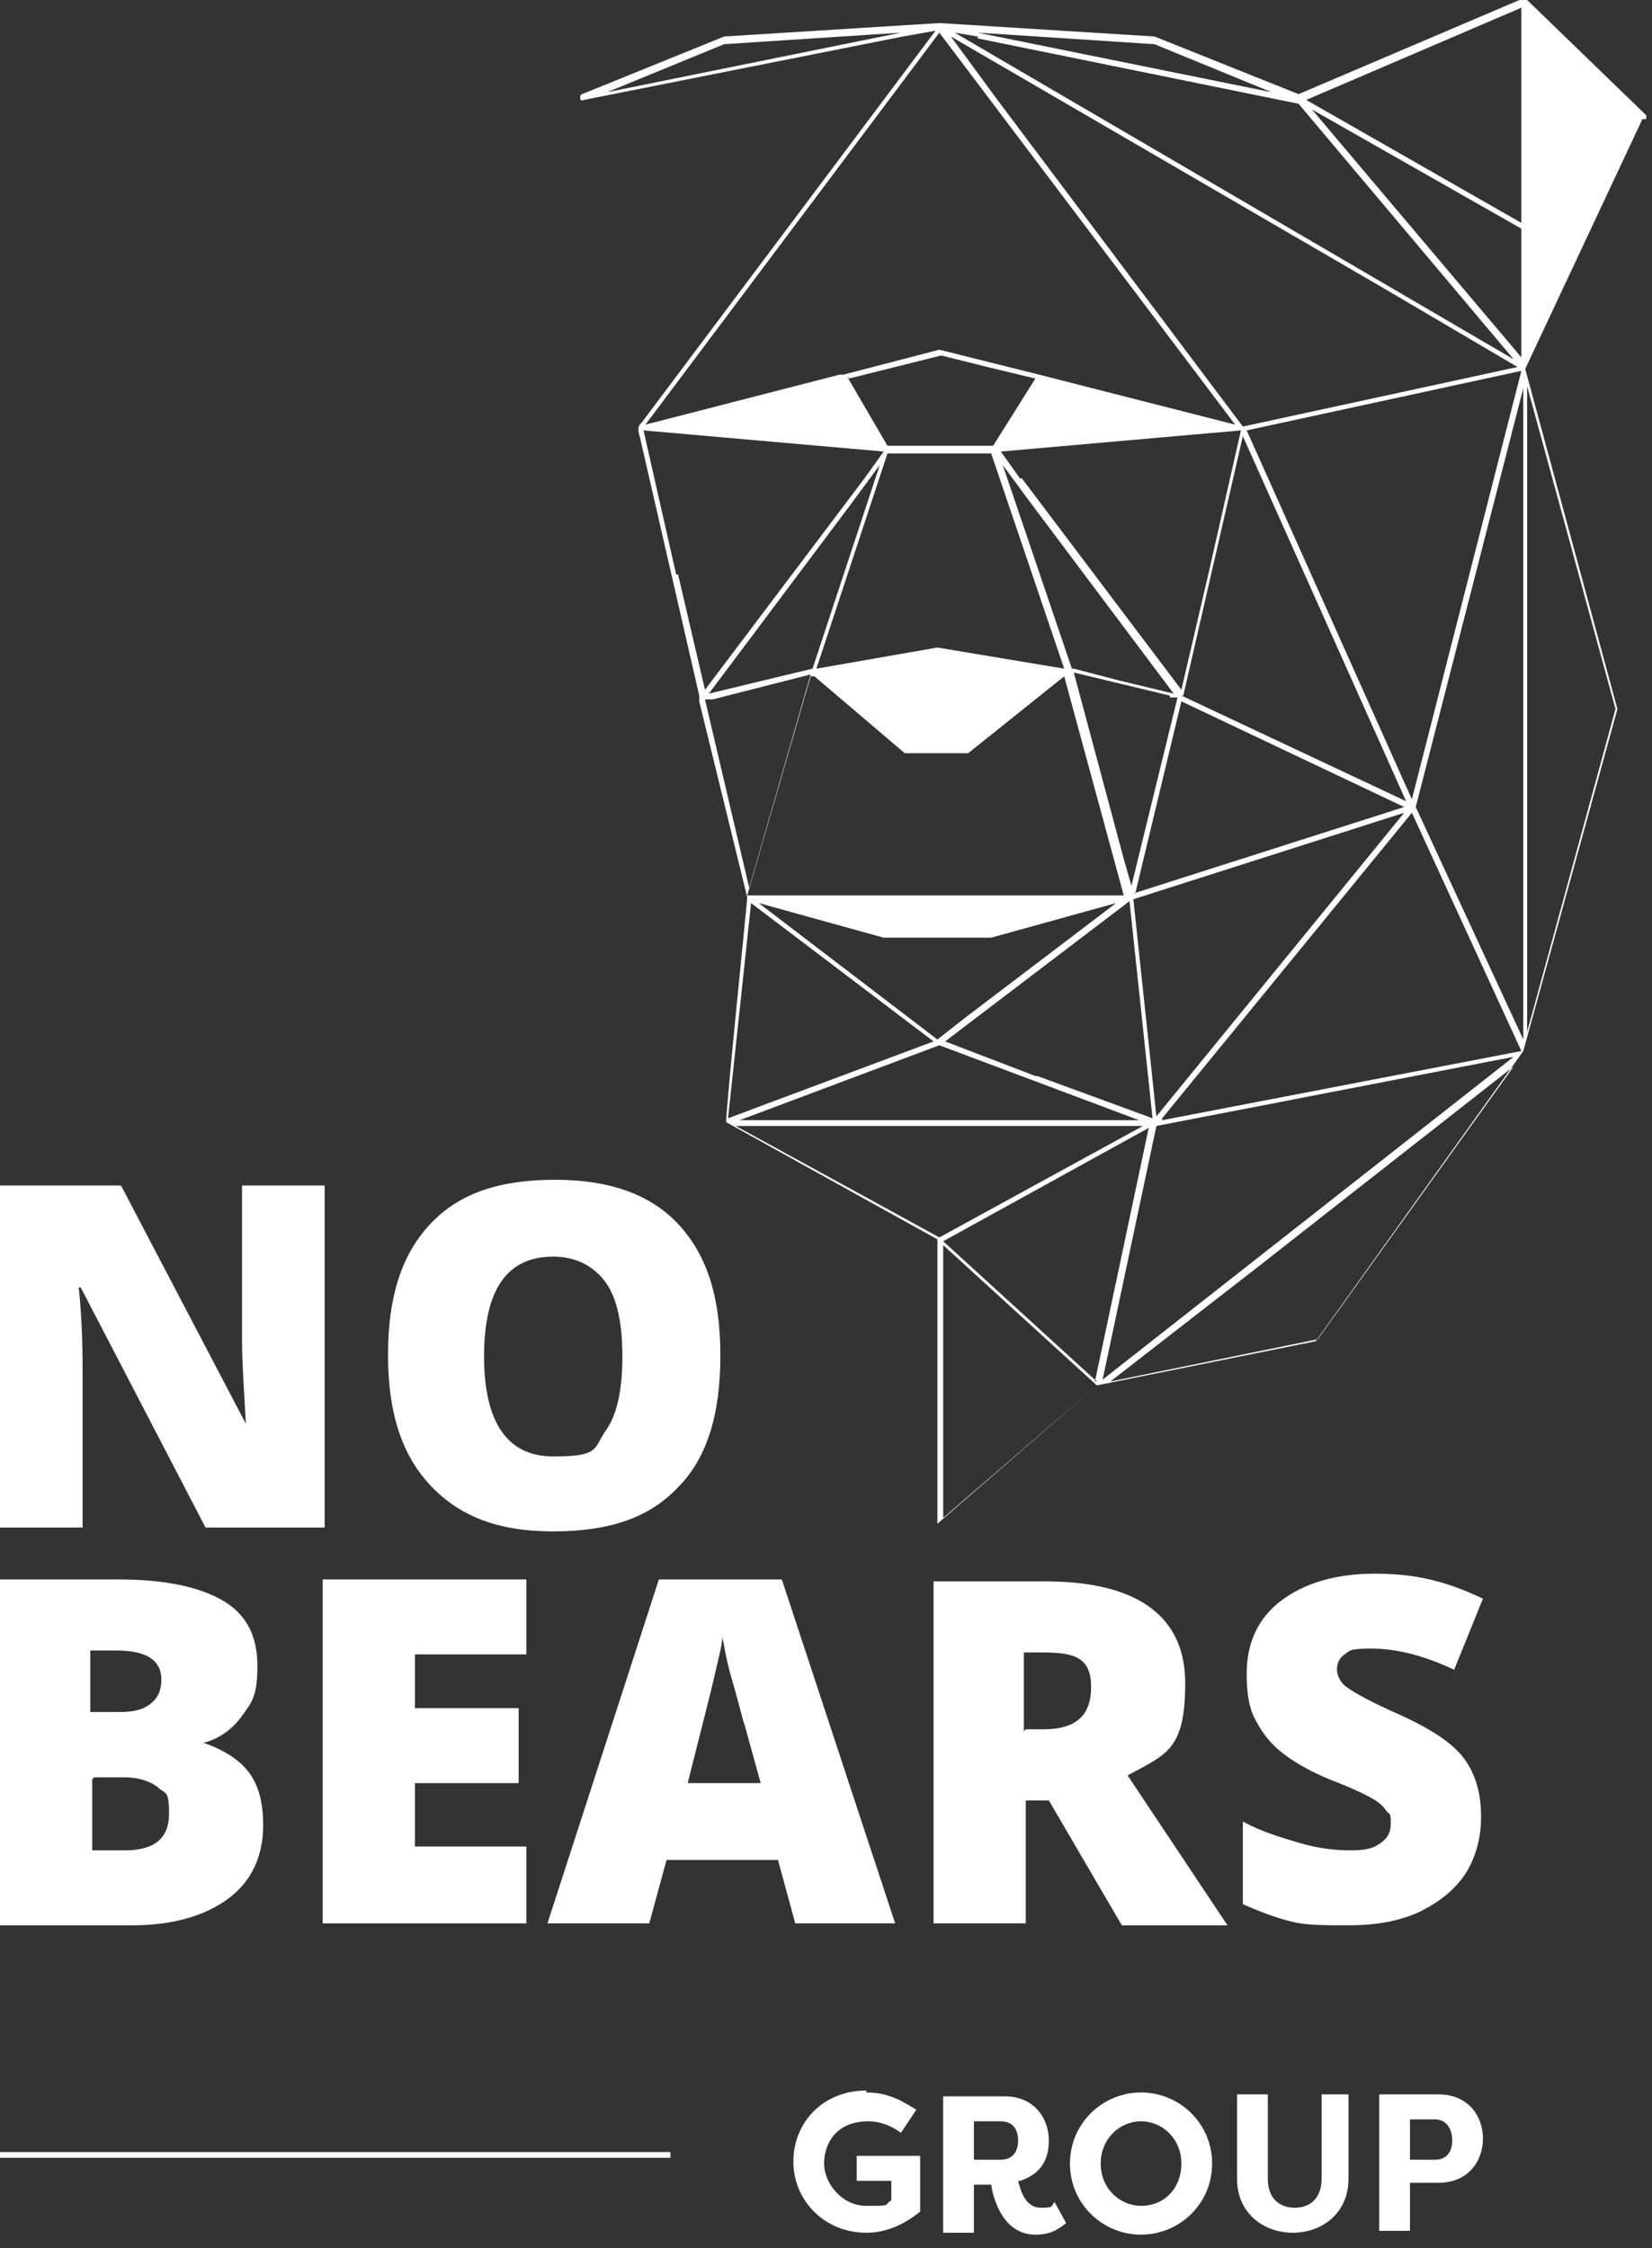 <?xml version="1.0" encoding="UTF-8"?><svg xmlns="http://www.w3.org/2000/svg" version="1.1" viewBox="0 0 86 117"><rect x="0" y="0" width="86" height="117" fill="#333333" stroke="none"/><defs><style> .cls-1 { fill: #fff; fill-rule: evenodd; } </style></defs><g><g id="Laag_1"><g id="Page-1"><g id="nobears_group"><path id="Fill-1" class="cls-1" d="M17,79.5h-6.3l-6.5-12.5h-.1c.2,2,.2,3.5.2,4.5v8H0v-17.8h6.3l6.5,12.4h0c-.1-1.8-.2-3.2-.2-4.3v-8.1h4.3v17.8Z"/><path id="Fill-3" class="cls-1" d="M25.2,70.6c0,3.4,1.2,5.2,3.6,5.2s2.1-.4,2.7-1.3c.6-.8.9-2.1.9-3.9s-.3-3.1-.9-3.9c-.6-.8-1.5-1.3-2.7-1.3-2.4,0-3.6,1.7-3.6,5.2M37.5,70.6c0,3-.7,5.3-2.2,6.8-1.5,1.6-3.6,2.3-6.5,2.3s-4.9-.8-6.4-2.4c-1.5-1.6-2.2-3.8-2.2-6.8s.7-5.2,2.2-6.8c1.5-1.6,3.6-2.3,6.5-2.3s5,.8,6.4,2.3c1.5,1.6,2.2,3.8,2.2,6.8"/><path id="Fill-5" class="cls-1" d="M4.8,92.6v3.7h1.7c1.5,0,2.3-.6,2.3-1.9s-.2-1-.6-1.4c-.4-.3-1-.5-1.7-.5h-1.6ZM4.8,89.1h1.4c.7,0,1.2-.1,1.6-.4.4-.3.6-.7.6-1.3,0-1-.8-1.5-2.3-1.5h-1.4v3.2ZM0,82.2h6.2c2.4,0,4.2.4,5.4,1.1,1.2.7,1.8,1.8,1.8,3.4s-.3,1.9-.8,2.6c-.5.7-1.2,1.2-2,1.4h0c1.1.4,1.9.9,2.4,1.6.5.7.7,1.6.7,2.7,0,1.6-.6,2.9-1.8,3.8-1.2.9-2.9,1.4-5,1.4H0v-17.8Z"/><polygon id="Fill-8" class="cls-1" points="27.4 100.1 16.8 100.1 16.8 82.2 27.4 82.2 27.4 86.1 21.6 86.1 21.6 88.9 27 88.9 27 92.8 21.6 92.8 21.6 96.1 27.4 96.1 27.4 100.1"/><path id="Fill-10" class="cls-1" d="M39.6,92.8l-.8-2.9c-.2-.6-.4-1.5-.7-2.5-.3-1-.4-1.8-.5-2.2,0,.4-.2,1.1-.4,2-.2.9-.7,2.8-1.4,5.6h3.8ZM41.4,100.1l-.9-3.3h-5.8l-.9,3.3h-5.3l5.8-17.9h6.4l5.9,17.9h-5.3Z"/><path id="Fill-12" class="cls-1" d="M53.4,90h.9c1.7,0,2.5-.7,2.5-2.2s-.8-1.8-2.5-1.8h-1v4.1ZM53.4,93.6v6.5h-4.8v-17.8h5.8c4.8,0,7.3,1.8,7.3,5.3s-1,3.7-3,4.8l5.2,7.8h-5.5l-3.8-6.5h-1.2Z"/><path id="Fill-14" class="cls-1" d="M77.1,94.6c0,1.1-.3,2.1-.8,2.9-.6.9-1.4,1.5-2.4,2-1.1.5-2.3.7-3.7.7s-2.2,0-3-.2c-.8-.2-1.6-.5-2.5-.9v-4.3c.9.5,1.9.8,2.9,1.1,1,.3,1.9.4,2.7.4s1.2-.1,1.6-.4.5-.6.5-1,0-.5-.2-.6c-.1-.2-.3-.4-.6-.6-.3-.2-1.1-.6-2.4-1.1-1.2-.5-2-1-2.6-1.5-.6-.5-1-1.1-1.3-1.7-.3-.6-.4-1.4-.4-2.3,0-1.6.6-2.9,1.8-3.8,1.2-.9,2.8-1.4,4.9-1.4s3.7.4,5.6,1.3l-1.5,3.7c-1.7-.8-3.1-1.1-4.3-1.1s-1.1.1-1.4.3c-.3.2-.4.5-.4.8s.2.7.5.9c.4.3,1.3.8,2.9,1.5,1.5.7,2.6,1.4,3.2,2.2.6.8.9,1.8.9,3"/><path id="Fill-16" class="cls-1" d="M84.1,36.9l-4.6,16.8V20.1l4.6,16.8ZM79.3,54.1l-5.6-12.1,5.6-21.8v33.9ZM60.5,58.2l13-15.9,5.7,12.4-18.7,3.6ZM57.4,71.8l2.8-13.2,18.6-3.6-21.4,16.8ZM68.6,69.7l-10.8,2.2,7.6-5.9,13.4-10.5-10.2,14.2ZM57.1,71.9l-8-7.3,10.7-5.9-2.8,13.2ZM49.1,79v-14.2l8,7.3-8,6.9ZM48.9,64.4l-10.6-5.8h21.2l-10.6,5.8ZM39.1,47l9.5,7.2-10.7,4,1.2-11.2ZM36.7,36.4h.4c0,0,5.1-1.3,5.1-1.3l-3.2,11.1-2.3-9.8ZM35.2,29.9l-1.7-7.5,12.5,1.1-1,1.4-8.3,11-1.4-6ZM48.9,1.7l15.4,20.4-10.2-2.6h0s-5.2-1.3-5.2-1.3c0,0,0,0,0,0s0,0,0,0c0,0,0,0,0,0l-5,1.3h-.2s-10.1,2.6-10.1,2.6L48.9,1.7ZM72.2,15.1l6.8,4-14.3,3.1-12.7-16.9-2.5-3.4,22.7,13.2ZM50.9,2l16.7,3.4,11.2,13.3L49.7,1.7l1.2.2ZM60.1,2.3l6.1,2.5-15.3-3.1,9.2.6ZM79.2.4v11.2l-11.2-6.4L79.2.4ZM79.2,18.6l-10.9-12.9,10.9,6.2v6.7ZM64.9,22.4l14.3-3.1-5.7,22.3-8.6-19.2ZM61.6,36.2l3.1-13.5,8.5,19-11.7-5.5ZM59.1,46.5l2.4-10,11.6,5.5-14.1,4.5ZM59,46.8l14.1-4.5-12.9,15.8-1.2-11.3ZM53.9,56l-4.7-1.8,9.6-7.3,1.2,11.3-6-2.2ZM48.9,54.4l10.4,3.9h-20.8l10.4-3.9ZM46.1,48.8s0,0,0,0h5.5s0,0,0,0l6.5-1.8-7.9,6-1.4,1.1-9.3-7.1,6.5,1.8ZM42.4,35.2l4.7,4s0,0,0,0h3.3s0,0,0,0l5-4,3.1,11.4h-19.6l3.3-11.4ZM42.3,34.8l-2.5.6-2.9.7,7.5-10,1.4-1.9-3.5,10.6ZM46.2,23.6h5.4l3.8,11.2-6.6-1.1s0,0,0,0,0,0,0,0l-6.3,1.1,3.7-11.2ZM53.1,24.9l-1-1.4,12.5-1.1-1.7,7.5-1.4,6-8.3-11ZM55.8,34.8l-3.6-10.6,1.4,1.9,7.5,10-2.9-.7-2.3-.6ZM60.9,36.3h.4c0,0-2.4,9.8-2.4,9.8l-.4-1.4-2.6-9.7,5,1.2ZM44.2,19.7l4.8-1.2,2.4.6,2.5.6-2.2,3.5h-5.5l-2.1-3.6ZM31.6,4.8l6.1-2.5,9.2-.6-15.3,3.1ZM85.7,6.2c0,0,0-.2,0-.2L79.5,0s-.1,0-.2,0c0,0-.2,0-.2,0l-11.5,4.9-7.5-3s0,0,0,0l-11.2-.7s0,0,0,0c0,0,0,0,0,0h0s0,0,0,0,0,0,0,0l-11.2.7s0,0,0,0l-7.4,3s-.1,0-.1.2c0,.2.2.1.2.1l16.6-3.3,1.7-.3-15.3,20.4c-.3.2-.1.7-.1.7l3.1,13.5v.3c0,0,2.5,10.2,2.5,10.2h0s0,0,0,0c0,.2-1.1,10.9-1.1,11.7,0,0,0,0,0,0,0,0,0,0,0,0s0,0,0,0c0,0,0,0,0,0,0,0,0,0,0,0,0,0,0,0,0,0,0,0,0,0,0,0l11,6.1v14.7c0,0,0,.1,0,.1,0,0,0,0,0,0,0,0,0,0,0,0l8.3-7.2,11.4-2.3s0,0,0,0l10.8-15.1s0,0,0,0c0,0,0,0,0,0l4.9-17.8s0,0,0,0l-4.8-17.7s0,0,0,0l6.1-13Z"/><path id="Fill-18" class="cls-1" d="M45.1,108.9c1.1,0,1.8.4,2.6.9l-.8,1.2c-.4-.3-1-.6-1.7-.6-1.7,0-2.3,1.2-2.3,2.2s.9,2.2,2.2,2.2.9,0,1.3-.3v-1h-1.8v-1.3h3.3v2.9c-1.1.9-2.1,1.1-2.8,1.1-2.2,0-3.8-1.7-3.8-3.7s1.5-3.7,3.8-3.7"/><path id="Fill-20" class="cls-1" d="M52.1,112.4c.6,0,.9-.4.9-1s-.3-1-.9-1h-1.4v2h1.4ZM53,113.5c.2.8.5,1.4,1.2,1.4s.5-.1.7-.3l.6,1.1c-.5.4-.9.6-1.6.6-1.7,0-2.2-1.9-2.3-2.6h-.9v2.5h-1.6v-7.1h3.2c1.5,0,2.3,1.1,2.3,2.3s-.6,1.8-1.5,2.1h0Z"/><path id="Fill-22" class="cls-1" d="M59.4,114.8c1.2,0,2.1-.9,2.1-2.2s-1-2.2-2.1-2.2-2.1.9-2.1,2.2,1,2.2,2.1,2.2M59.4,108.9c2,0,3.7,1.6,3.7,3.7s-1.7,3.7-3.7,3.7-3.7-1.6-3.7-3.7,1.7-3.7,3.7-3.7"/><path id="Fill-24" class="cls-1" d="M70.2,109v4.4c0,1.8-1.4,2.8-2.9,2.8s-2.9-1-2.9-2.8v-4.4h1.6v4.4c0,1,.6,1.5,1.4,1.5s1.4-.5,1.4-1.5v-4.4h1.6Z"/><path id="Fill-27" class="cls-1" d="M74.7,112.4c.6,0,.9-.4.9-1s-.3-1.1-.9-1.1h-1.3v2.1h1.3ZM71.8,116.1v-7.1h3.1c1.5,0,2.3,1.1,2.3,2.3s-.8,2.3-2.3,2.3h-1.5v2.5h-1.6Z"/><polygon id="Fill-29" class="cls-1" points="0 112.3 34.9 112.3 34.9 112 0 112 0 112.3"/></g></g></g></g></svg>
